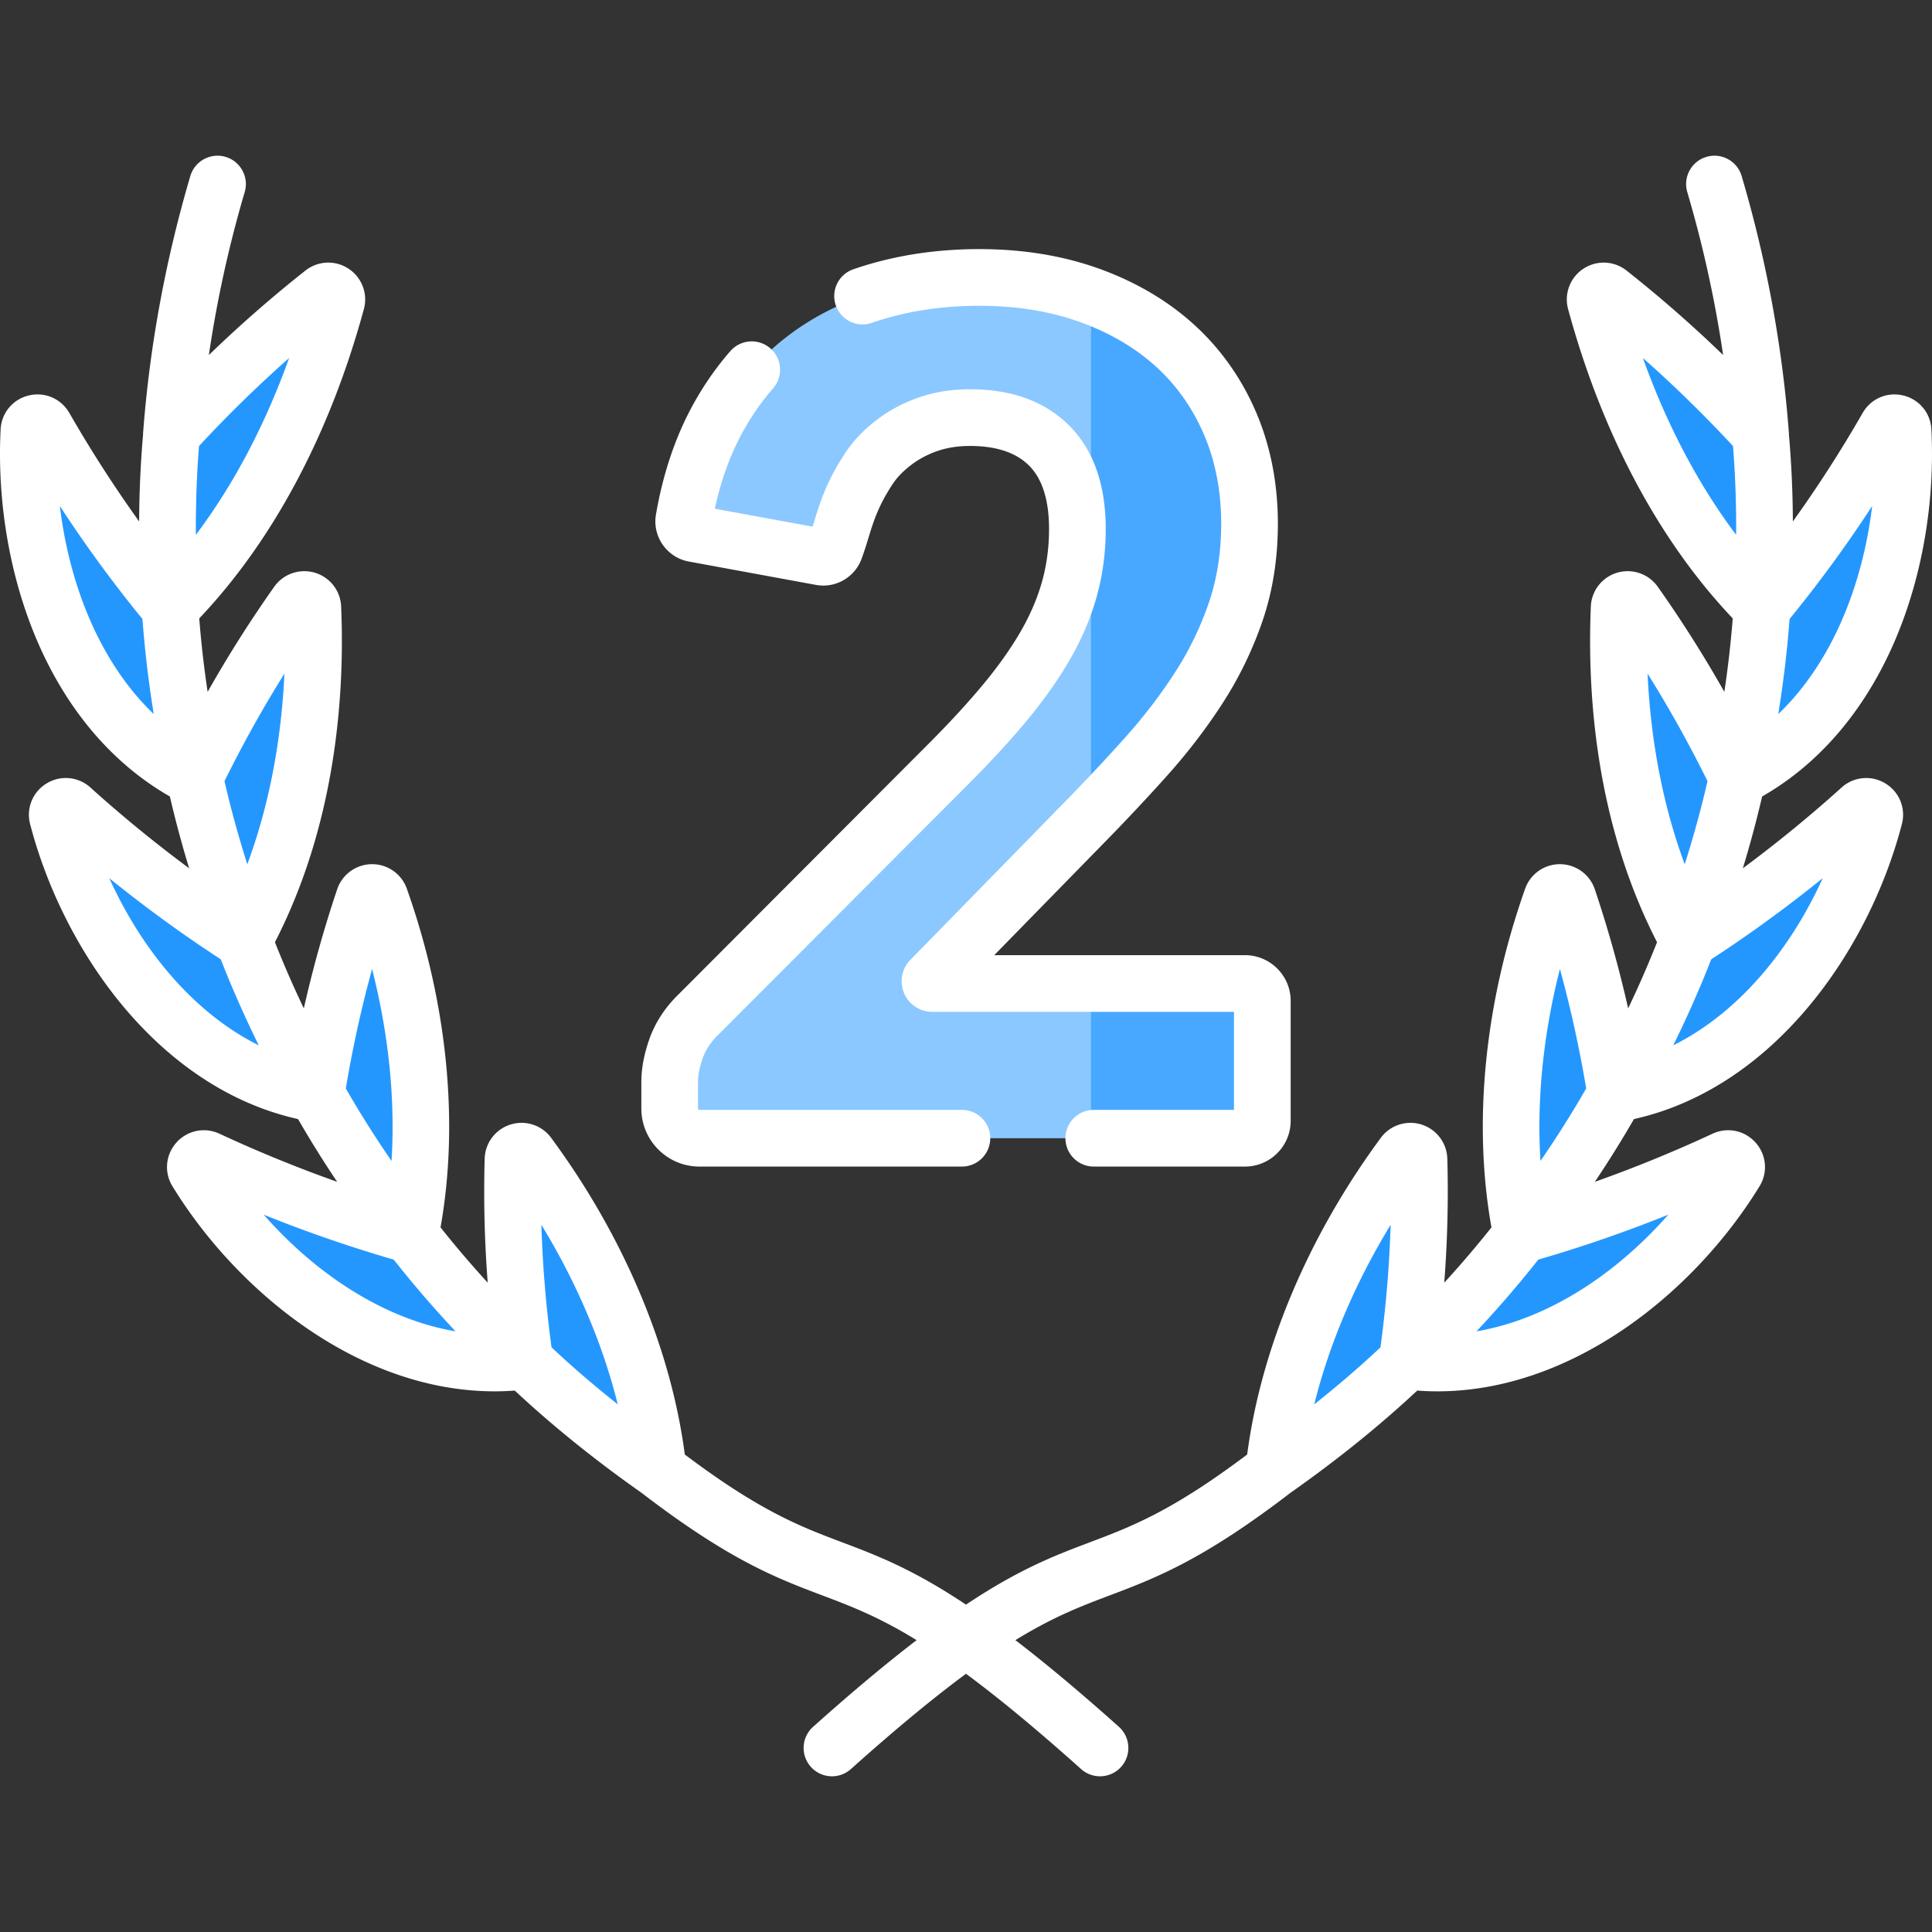 <?xml version="1.0" encoding="UTF-8"?>
<svg xmlns="http://www.w3.org/2000/svg" xmlns:xlink="http://www.w3.org/1999/xlink" xmlns:svgjs="http://svgjs.com/svgjs" version="1.1" width="512" height="512" x="0" y="0" viewBox="0 0 512 512" style="enable-background:new 0 0 512 512" xml:space="preserve" class="">
  <rect x="0" y="0" width="512" height="512" fill="#333333" stroke="none"/>
  <g>
    <path d="M45.462 115.009c12.537-13.679 25.676-25.988 40.142-37.415 1.701-1.344 4.15.265 3.581 2.356-8.108 29.802-22.275 59.254-44.114 81.148-.982-15.327-.997-30.782.391-46.089zM45.071 161.11c-12.609-15.216-23.444-30.948-33.207-47.932-1.116-1.942-4.086-1.249-4.199.988-1.761 34.791 11.532 75.5 43.918 91.918-3.227-14.794-5.552-29.851-6.512-44.974z" style="" fill="#2497ff" data-original="#ffb125" class=""/>
    <path d="M51.581 206.074c7.935-16.327 16.818-31.518 27.228-46.242 1.235-1.747 4.005-.946 4.095 1.191 1.268 30.053-3.889 61.823-18.289 88.205-5.336-14.042-9.839-28.466-13.034-43.154zM64.62 249.238c-16.372-10.522-31.329-22.028-45.676-34.951-1.655-1.491-4.251.066-3.69 2.221 8.643 33.231 33.359 67.334 68.548 73.357-7.315-13.062-13.868-26.62-19.182-40.627z" style="" fill="#2497ff" data-original="#ffb125" class=""/>
    <path d="M83.796 289.856c2.868-17.812 6.971-34.804 12.681-51.791.679-2.021 3.548-2.059 4.26-.05 9.987 28.195 14.033 60.005 8.007 89.239-9.159-11.855-17.633-24.314-24.948-37.398zM108.751 327.262c-18.663-5.288-36.295-11.9-53.758-20.005-2.018-.936-4.039 1.308-2.877 3.204 17.954 29.279 51.568 54.63 86.973 50.261-10.868-10.412-21.138-21.536-30.338-33.46z" style="" fill="#2497ff" data-original="#ffb125" class=""/>
    <path d="M139.081 360.714c-2.547-17.947-3.628-35.449-3.128-53.442.059-2.133 2.795-3.007 4.062-1.29 17.882 24.244 31.223 53.694 34.415 83.551-12.436-8.737-24.375-18.289-35.349-28.819zM466.54 115.009c-12.537-13.679-25.676-25.988-40.142-37.415-1.701-1.344-4.15.265-3.581 2.356 8.108 29.802 22.275 59.254 44.114 81.148.982-15.327.997-30.782-.391-46.089zM466.931 161.11c12.609-15.216 23.444-30.948 33.207-47.932 1.116-1.942 4.086-1.249 4.199.988 1.761 34.791-11.532 75.5-43.918 91.918 3.227-14.794 5.552-29.851 6.512-44.974z" style="" fill="#2497ff" data-original="#ffb125" class=""/>
    <path d="M460.421 206.074c-7.935-16.327-16.818-31.518-27.228-46.242-1.235-1.747-4.005-.946-4.095 1.191-1.268 30.053 3.889 61.823 18.289 88.205 5.336-14.042 9.839-28.466 13.034-43.154zM447.382 249.238c16.372-10.522 31.329-22.028 45.676-34.951 1.655-1.491 4.251.066 3.69 2.221-8.643 33.231-33.359 67.334-68.548 73.357 7.315-13.062 13.868-26.62 19.182-40.627z" style="" fill="#2497ff" data-original="#ffb125" class=""/>
    <path d="M428.206 289.856c-2.868-17.812-6.971-34.804-12.681-51.791-.679-2.021-3.548-2.059-4.26-.05-9.987 28.195-14.033 60.005-8.007 89.239 9.159-11.855 17.633-24.314 24.948-37.398zM403.251 327.262c18.663-5.288 36.295-11.9 53.758-20.005 2.018-.936 4.039 1.308 2.877 3.204-17.954 29.279-51.568 54.63-86.973 50.261 10.868-10.412 21.138-21.536 30.338-33.46z" style="" fill="#2497ff" data-original="#ffb125" class=""/>
    <path d="M372.921 360.714c2.547-17.947 3.628-35.449 3.128-53.442-.059-2.133-2.795-3.007-4.062-1.29-17.882 24.244-31.223 53.694-34.415 83.551 12.436-8.737 24.375-18.289 35.349-28.819z" style="" fill="#2497ff" data-original="#ffb125" class=""/>
    <path d="M185.344 301.641c-4.342 0-7.873-3.533-7.873-7.874v-7c0-2.776.59-5.819 1.755-9.048 1.177-3.264 3.179-6.27 5.95-8.937l66.262-66.415c5.609-5.609 10.619-11.058 14.891-16.195 4.255-5.115 7.853-10.202 10.691-15.12 2.822-4.889 4.967-9.919 6.377-14.95 1.407-5.024 2.12-10.378 2.12-15.914 0-9.646-2.495-17.058-7.417-22.031-4.922-4.966-11.994-7.485-21.02-7.485-3.978 0-7.681.578-11.005 1.717-3.327 1.143-6.346 2.728-8.969 4.706-2.887 2.181-5.105 4.471-6.781 6.999-4.435 6.696-5.927 11.564-7.369 16.273-.51 1.663-1.036 3.382-1.68 5.135a3.308 3.308 0 0 1-3.095 2.174c-.198 0-.397-.018-.597-.055l-33.701-6.198c-1.765-.325-2.955-2.018-2.651-3.774 1.724-10.04 4.752-19.045 9.001-26.767 4.559-8.292 10.347-15.29 17.204-20.798 6.85-5.5 14.792-9.681 23.603-12.428 8.794-2.74 18.383-4.13 28.505-4.13 10.647 0 20.484 1.602 29.241 4.761 8.769 3.167 16.374 7.642 22.604 13.301 6.244 5.674 11.15 12.609 14.582 20.615 3.429 8.001 5.167 16.95 5.167 26.597 0 8.294-1.211 16.077-3.598 23.133a92.046 92.046 0 0 1-9.737 20.18c-4.075 6.34-8.852 12.58-14.2 18.547a543.667 543.667 0 0 1-16.987 18.067l-39.986 40.895a.582.582 0 0 0-.124.652.582.582 0 0 0 .555.368h82.876a4.6 4.6 0 0 1 4.594 4.594v31.812a4.6 4.6 0 0 1-4.594 4.594H185.344v-.001z" style="" fill="#8bc8ff" data-original="#fd9727" class=""/>
    <path d="M289.129 216.142a537.202 537.202 0 0 0 14.474-15.483c5.348-5.967 10.126-12.207 14.2-18.547a92.001 92.001 0 0 0 9.737-20.18c2.387-7.056 3.598-14.839 3.598-23.133 0-9.646-1.738-18.596-5.167-26.597-3.432-8.006-8.338-14.942-14.582-20.615-6.147-5.584-13.639-10.01-22.261-13.169l.001 137.724zM334.531 297.047v-31.812a4.6 4.6 0 0 0-4.594-4.594h-40.808v41h40.808a4.6 4.6 0 0 0 4.594-4.594z" style="" fill="#48a8ff" data-original="#ff6d3a" class=""/>
    <path d="M499.644 207.618a9.713 9.713 0 0 0-11.614 1.089 350.208 350.208 0 0 1-26.158 21.398 289.173 289.173 0 0 0 5.109-19.03c15.102-8.63 27.193-22.759 35.097-41.084 7.274-16.862 10.74-36.823 9.758-56.203-.22-4.355-3.218-7.965-7.46-8.983-4.255-1.023-8.575.841-10.753 4.631a337.425 337.425 0 0 1-18.502 28.76c-.002-.316.004-.638.001-.954a281.96 281.96 0 0 0-1.033-22.034c-.002-.157 0-.313-.012-.471-1.717-22.856-5.93-45.764-12.522-68.087-1.175-3.979-5.356-6.254-9.331-5.077a7.512 7.512 0 0 0-5.077 9.331 314.88 314.88 0 0 1 9.499 43.184 340.346 340.346 0 0 0-25.594-22.387 9.754 9.754 0 0 0-11.444-.48 9.742 9.742 0 0 0-4.042 10.702c9.009 33.112 24.068 61.349 43.624 81.957a273.08 273.08 0 0 1-2.222 19.47 326.43 326.43 0 0 0-17.646-27.855 9.772 9.772 0 0 0-10.744-3.726 9.748 9.748 0 0 0-6.989 8.937c-.985 23.34 1.331 57.401 17.544 88.99a276.384 276.384 0 0 1-7.657 17.535 320.744 320.744 0 0 0-8.835-31.558 9.777 9.777 0 0 0-9.187-6.656h-.08a9.753 9.753 0 0 0-9.193 6.49c-10.758 30.375-13.879 62.085-8.93 89.766a275.357 275.357 0 0 1-12.51 14.656 314.403 314.403 0 0 0 .813-32.865 9.775 9.775 0 0 0-6.85-9.051 9.754 9.754 0 0 0-10.765 3.511c-19.25 26.098-31.737 55.769-35.423 83.934-20.015 15.066-30.582 19.066-41.74 23.284-9.194 3.476-18.579 7.033-32.779 16.5-14.201-9.467-23.586-13.024-32.779-16.5-11.157-4.218-21.725-8.218-41.74-23.284-3.687-28.165-16.173-57.837-35.422-83.932a9.752 9.752 0 0 0-10.766-3.513 9.775 9.775 0 0 0-6.85 9.05 314.415 314.415 0 0 0 .813 32.866 275.357 275.357 0 0 1-12.51-14.656c4.949-27.681 1.828-59.392-8.93-89.766a9.752 9.752 0 0 0-9.193-6.49h-.08a9.775 9.775 0 0 0-9.186 6.655 320.763 320.763 0 0 0-8.835 31.559 277.21 277.21 0 0 1-7.657-17.535c16.213-31.589 18.53-65.649 17.544-88.989a9.749 9.749 0 0 0-6.989-8.938 9.774 9.774 0 0 0-10.744 3.726 326.257 326.257 0 0 0-17.646 27.854 273.015 273.015 0 0 1-2.222-19.47c19.557-20.608 34.616-48.846 43.625-81.958a9.741 9.741 0 0 0-4.042-10.701 9.75 9.75 0 0 0-11.444.48A339.895 339.895 0 0 0 55.35 94.087a314.996 314.996 0 0 1 9.499-43.184 7.51 7.51 0 1 0-14.408-4.254c-6.588 22.323-10.8 45.231-12.518 68.086-.012.158-.01.314-.012.471a281.984 281.984 0 0 0-1.033 22.034c-.003.316.003.638.001.954a337.81 337.81 0 0 1-18.502-28.759c-2.179-3.79-6.498-5.651-10.754-4.632-4.242 1.018-7.24 4.628-7.46 8.982-.981 19.381 2.484 39.342 9.758 56.204 7.904 18.325 19.995 32.454 35.097 41.084a289.966 289.966 0 0 0 5.109 19.03 350.208 350.208 0 0 1-26.158-21.398 9.711 9.711 0 0 0-11.614-1.089 9.686 9.686 0 0 0-4.373 10.782c8.683 33.385 33.876 69.875 71.001 78.169a291.173 291.173 0 0 0 10.366 16.628 357.446 357.446 0 0 1-31.197-12.752 9.713 9.713 0 0 0-11.41 2.365 9.688 9.688 0 0 0-1.032 11.578c17.157 27.98 49.51 54.335 85.399 54.335a72.84 72.84 0 0 0 5.31-.202c9.926 9.271 21.188 18.364 33.554 27.062 23.323 17.906 35.835 22.637 47.934 27.211 7.529 2.846 14.858 5.622 25.003 11.863-7.767 5.953-16.763 13.422-27.436 22.973a7.51 7.51 0 0 0 5.011 13.109 7.48 7.48 0 0 0 5.006-1.914c12.377-11.075 22.27-19.169 30.508-25.256 8.238 6.087 18.131 14.181 30.508 25.256a7.48 7.48 0 0 0 5.006 1.914 7.512 7.512 0 0 0 5.011-13.109c-10.673-9.55-19.669-17.02-27.436-22.973 10.145-6.24 17.474-9.016 25.003-11.863 12.099-4.574 24.61-9.306 47.934-27.211 12.366-8.698 23.627-17.791 33.554-27.062 1.777.13 3.547.202 5.31.202 35.886 0 68.243-26.357 85.398-54.334a9.691 9.691 0 0 0-1.031-11.579c-2.889-3.242-7.474-4.194-11.41-2.365a357.556 357.556 0 0 1-31.196 12.752 291.173 291.173 0 0 0 10.366-16.628c37.125-8.294 62.318-44.783 71.001-78.168a9.684 9.684 0 0 0-4.373-10.781zm-28.107-20.165c.211-1.358.422-2.714.613-4.06.115-.807.217-1.606.325-2.409.165-1.227.328-2.453.476-3.669.102-.838.195-1.669.289-2.502.132-1.17.26-2.336.376-3.495a285.184 285.184 0 0 0 .528-5.919c.036-.456.083-.921.117-1.375a342.76 342.76 0 0 0 21.881-29.93c-2.448 20.438-10.361 41.225-24.872 55.136.095-.597.175-1.183.267-1.777zM15.861 134.094a342.911 342.911 0 0 0 21.881 29.93c.033.454.081.919.117 1.375.088 1.128.184 2.261.288 3.399a254.571 254.571 0 0 0 .616 6.015c.094.833.187 1.664.289 2.502.148 1.217.311 2.442.476 3.669.108.803.21 1.602.325 2.409.192 1.346.402 2.703.613 4.06.093.594.172 1.18.268 1.776-14.512-13.91-22.426-34.697-24.873-55.135zm59.514 44.432c-.825 18.08-4.183 35.295-9.84 50.522-.182-.574-.358-1.145-.536-1.717a286.797 286.797 0 0 1-.953-3.109c-.239-.8-.468-1.596-.698-2.392-.291-1.005-.58-2.009-.857-3.008-.224-.807-.44-1.609-.655-2.412-.263-.98-.521-1.957-.771-2.93a270.951 270.951 0 0 1-1.294-5.285c-.094-.401-.183-.8-.274-1.2 4.94-9.978 10.193-19.4 15.878-28.469zm-23.459-41.981c.01-.863.029-1.718.046-2.575.022-1.074.046-2.146.079-3.209.027-.854.061-1.701.096-2.548.043-1.05.09-2.097.145-3.137.044-.837.094-1.669.146-2.499.065-1.035.135-2.065.212-3.088.032-.433.068-.863.103-1.294 7.75-8.338 15.652-16.057 23.883-23.322-6.384 17.777-14.735 33.603-24.722 46.866-.004-.635-.002-1.266-.002-1.898.001-1.101.001-2.204.014-3.296zm-22.965 96.173a355.15 355.15 0 0 0 29.536 21.498c.163.418.342.841.508 1.26a300.685 300.685 0 0 0 2.206 5.403c.443 1.053.899 2.11 1.36 3.168.33.758.659 1.516.997 2.277.491 1.103.998 2.21 1.507 3.318.332.722.658 1.442.998 2.166a315.771 315.771 0 0 0 1.745 3.641c.254.525.495 1.046.753 1.572-17.734-8.842-31.293-25.954-39.61-44.303zm69.657 24.079c4.414 17.299 6.167 34.638 5.155 50.877-.341-.497-.677-.993-1.014-1.489-.597-.88-1.193-1.759-1.775-2.638-.468-.706-.925-1.41-1.383-2.114-.561-.863-1.12-1.725-1.667-2.586-.45-.708-.89-1.414-1.33-2.119a278.443 278.443 0 0 1-1.581-2.565 286.405 286.405 0 0 1-2.769-4.666c-.204-.352-.402-.702-.603-1.053 1.844-10.922 4.147-21.394 6.967-31.647zm-28.729 65.1a362.009 362.009 0 0 0 34.45 11.911c.276.351.57.703.849 1.054a282.75 282.75 0 0 0 3.718 4.575c.733.882 1.478 1.763 2.229 2.645.544.638 1.086 1.277 1.639 1.915.787.908 1.591 1.816 2.397 2.723.54.608 1.074 1.216 1.622 1.823.881.976 1.781 1.951 2.683 2.925.416.449.817.9 1.237 1.349-19.576-3.352-37.539-15.794-50.824-30.92zm92.393 49.117c-.846-.679-1.691-1.357-2.522-2.039-.664-.544-1.316-1.091-1.97-1.637a310.098 310.098 0 0 1-2.396-2.018 268.298 268.298 0 0 1-1.926-1.665 257.15 257.15 0 0 1-2.3-2.022 279.963 279.963 0 0 1-4.084-3.717c-.308-.286-.611-.573-.916-.86-1.48-11.037-2.371-21.783-2.685-32.47 9.373 15.379 16.265 31.595 20.237 47.578-.482-.382-.959-.766-1.438-1.15zm203.571-13.956c-.305.287-.608.574-.916.86a279.963 279.963 0 0 1-4.084 3.717c-.758.675-1.527 1.349-2.3 2.022-.638.556-1.277 1.111-1.926 1.665-.789.674-1.591 1.346-2.396 2.018-.654.546-1.306 1.093-1.97 1.637-.831.682-1.677 1.36-2.522 2.039-.479.384-.956.768-1.439 1.151 3.972-15.981 10.866-32.2 20.237-47.578-.313 10.686-1.204 21.432-2.684 32.469zm47.551-100.261c2.82 10.253 5.123 20.726 6.965 31.645-.201.351-.4.702-.603 1.053-.493.851-.995 1.705-1.504 2.559a249.819 249.819 0 0 1-2.846 4.672c-.44.706-.88 1.412-1.33 2.119-.547.861-1.106 1.723-1.667 2.586-.458.704-.915 1.409-1.383 2.114-.582.878-1.178 1.758-1.775 2.638-.337.496-.672.993-1.014 1.489-1.009-16.238.743-33.576 5.157-50.875zm28.73 65.099c-13.287 15.127-31.247 27.571-50.825 30.92.422-.451.824-.902 1.242-1.353.898-.97 1.795-1.941 2.672-2.913.557-.617 1.099-1.234 1.647-1.851.798-.898 1.593-1.796 2.372-2.695.558-.644 1.105-1.287 1.653-1.932.747-.877 1.489-1.755 2.219-2.632a275.918 275.918 0 0 0 3.722-4.58c.279-.351.572-.701.847-1.052a361.659 361.659 0 0 0 34.451-11.912zm-6.748-227.023c8.231 7.265 16.133 14.984 23.883 23.322.035.431.071.861.103 1.294a282.406 282.406 0 0 1 .358 5.587c.055 1.039.102 2.087.145 3.137.035.847.069 1.694.096 2.548.034 1.063.058 2.135.079 3.209.017.857.036 1.712.046 2.575.012 1.092.013 2.194.013 3.297 0 .632.002 1.263-.002 1.898-9.986-13.264-18.338-29.09-24.721-46.867zm1.251 83.653c5.685 9.069 10.938 18.491 15.879 28.468-.091.4-.181.799-.274 1.2a245.39 245.39 0 0 1-.694 2.887 233.589 233.589 0 0 1-1.37 5.322 285.11 285.11 0 0 1-.658 2.424c-.274.987-.56 1.98-.848 2.974-.235.812-.468 1.622-.712 2.438-.299 1.002-.612 2.009-.925 3.016-.185.596-.369 1.192-.559 1.79-5.656-15.224-9.014-32.441-9.839-50.519zm6.812 98.494c.258-.526.499-1.047.753-1.572a332.47 332.47 0 0 0 1.745-3.641c.34-.724.666-1.444.998-2.166a309.105 309.105 0 0 0 1.507-3.318c.339-.761.667-1.519.997-2.277.461-1.059.916-2.115 1.36-3.168.327-.777.647-1.55.964-2.324.422-1.029.837-2.055 1.242-3.079.166-.419.345-.842.508-1.26a355.15 355.15 0 0 0 29.536-21.498c-8.315 18.35-21.874 35.462-39.61 44.303z" fill="#ffffff" data-original="#000000" class=""/>
    <path d="M185.344 309.152h69.573a7.511 7.511 0 0 0 0-15.022h-69.573a.372.372 0 0 1-.362-.363v-7c0-1.905.44-4.092 1.31-6.501.781-2.168 2.159-4.211 4.092-6.072l.11-.107 66.256-66.409c5.769-5.769 10.936-11.39 15.354-16.703 4.529-5.444 8.372-10.884 11.422-16.169 3.136-5.434 5.526-11.045 7.104-16.679 1.592-5.682 2.399-11.718 2.399-17.94 0-11.695-3.226-20.885-9.593-27.319-6.384-6.442-15.251-9.709-26.355-9.709-4.808 0-9.33.714-13.446 2.125-4.076 1.4-7.794 3.356-11.055 5.816-3.577 2.702-6.362 5.594-8.515 8.844-5.038 7.606-6.765 13.246-8.299 18.255-.139.453-.279.911-.422 1.371l-25.908-4.765c1.642-7.56 4.118-14.374 7.382-20.306 2.331-4.239 5.039-8.132 8.049-11.571a7.51 7.51 0 0 0-.704-10.599 7.51 7.51 0 0 0-10.599.704c-3.723 4.253-7.058 9.04-9.909 14.226-4.652 8.455-7.957 18.251-9.822 29.11-1 5.793 2.9 11.374 8.695 12.44l33.684 6.194c.647.121 1.311.182 1.972.182 4.508 0 8.584-2.85 10.144-7.093.712-1.934 1.266-3.742 1.813-5.528 1.344-4.388 2.613-8.533 6.448-14.322 1.198-1.808 2.849-3.495 5.043-5.151 1.992-1.503 4.309-2.714 6.881-3.598 2.539-.87 5.423-1.312 8.57-1.312 6.949 0 12.226 1.77 15.681 5.257 3.48 3.517 5.244 9.152 5.244 16.748 0 4.852-.62 9.524-1.842 13.888-1.24 4.426-3.14 8.875-5.649 13.222-2.625 4.547-5.975 9.281-9.961 14.072-4.127 4.963-8.981 10.241-14.433 15.693l-66.211 66.364c-3.58 3.461-6.188 7.412-7.749 11.744-1.46 4.047-2.201 7.949-2.201 11.597v7c-.003 8.484 6.899 15.386 15.382 15.386z" fill="#ffffff" data-original="#000000" class=""/>
    <path d="M231.134 85.532a72.438 72.438 0 0 1 2.141-.706c8.07-2.515 16.908-3.79 26.27-3.79 9.774 0 18.754 1.452 26.689 4.315 7.84 2.831 14.605 6.8 20.104 11.796 5.442 4.945 9.725 11.006 12.729 18.015 3.026 7.06 4.56 15.013 4.56 23.638 0 7.473-1.077 14.446-3.202 20.725a84.487 84.487 0 0 1-8.941 18.527c-3.859 6.004-8.393 11.924-13.474 17.593a536.05 536.05 0 0 1-16.765 17.831l-39.988 40.896c-2.276 2.329-2.939 5.778-1.665 8.839a8.1 8.1 0 0 0 7.468 4.943h79.959v25.977h-37.155a7.511 7.511 0 0 0 0 15.022h40.072c6.675 0 12.105-5.431 12.105-12.105v-31.812c0-6.675-5.431-12.105-12.105-12.105h-66.455l28.491-29.138a551.095 551.095 0 0 0 17.223-18.32c5.614-6.264 10.636-12.825 14.928-19.502a99.58 99.58 0 0 0 10.532-21.83c2.651-7.833 3.994-16.426 3.994-25.54 0-10.671-1.943-20.615-5.774-29.556-3.859-9.001-9.388-16.812-16.435-23.216-6.961-6.323-15.407-11.304-25.105-14.807-9.577-3.455-20.272-5.207-31.79-5.207-10.879 0-21.222 1.504-30.74 4.471-.877.273-1.746.559-2.607.859a7.511 7.511 0 1 0 4.936 14.187z" fill="#ffffff" data-original="#000000" class=""/>
  </g>
</svg>
